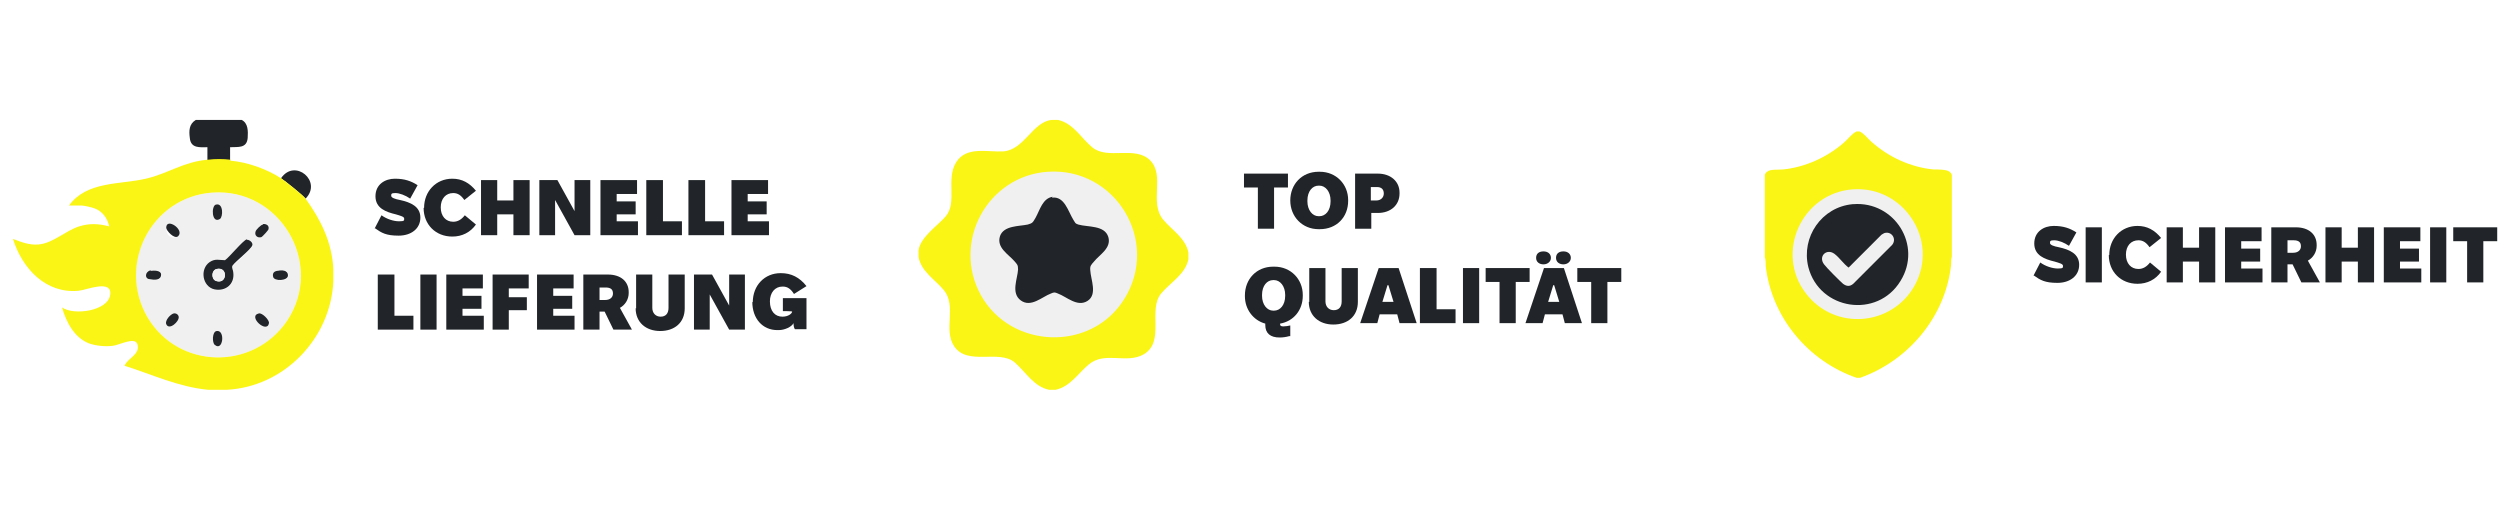 <?xml version="1.0" encoding="UTF-8"?>
<svg id="Layer_1" xmlns="http://www.w3.org/2000/svg" version="1.1" viewBox="0 0 540 112">
  <!-- Generator: Adobe Illustrator 29.1.0, SVG Export Plug-In . SVG Version: 2.1.0 Build 142)  -->
  <defs>
    <style>
      .st0 {
        fill: #faf514;
      }

      .st1 {
        fill: #f1f0f0;
      }

      .st2 {
        fill: #212529;
      }

      .st3 {
        fill: #fff;
      }
    </style>
  </defs>
  <rect class="st3" width="540" height="112"/>
  <g>
    <g>
      <path class="st2" d="M52.2,25.9c1.4.7,1.4,2.4,1.3,3.9-.2,2.3-2.1,1.9-3.8,2-1.6,0-3.3,0-4.9,0s-3.6.3-3.8-2c-.2-1.5-.2-3,1.3-3.9,0,0,9.9,0,9.9,0Z"/>
      <path class="st1" d="M45.8,41.6c14.7-1.1,24.4,15.4,16.2,27.7-7.2,10.8-23.4,10.5-30.1-.7-6.8-11.4.7-26,13.9-27h0ZM46.6,44.2c-1,.3-.9,4.1.9,3.1.7-.4.8-3.6-.9-3.1ZM38.5,51c1.4-1.3-2.6-4-2.6-1.8s1.8,2.5,2.6,1.8ZM56.8,48.4c-.4,0-1.5,1.2-1.6,1.5-.3.8.6,1.5,1.3,1.2.2,0,1.5-1.4,1.5-1.7.2-.8-.5-1.2-1.2-1.1h0ZM53.4,51.8c-.8.1-3.8,3.8-4.7,4.5-1.3,0-2.2-.4-3.3.4-2.2,1.5-1.7,5.3,1,5.9,2.4.5,4.3-1.2,4.1-3.6,0-.5-.5-1-.2-1.5.7-1,4-3.5,4.3-4.4.2-.6-.5-1.3-1.1-1.2h0ZM32.6,58.5c-1.2.2-1.3,1.7-.2,1.9,1,.1,2.5.3,2.5-1,0-1-1.5-1-2.2-.8h0ZM60,58.5c-.8.1-1,.5-.9,1.3.2,1,3.2,1.1,3.2-.3s-1.4-1.1-2.2-1ZM37.5,67.7c-.7.2-1.9,1.5-1.6,2.3.7,1.5,2.9-.7,2.7-1.6,0-.5-.6-.8-1.1-.7h0ZM55.9,67.7c-2.4.5,1.8,4.5,2.2,2.1,0-.6-1.5-2.2-2.2-2.1ZM46.8,71.5c-1,.2-1,2.6-.4,3,1.8,1.4,2.3-3.4.4-3Z"/>
      <path class="st2" d="M66,42.9c-.5-.7-4.4-3.8-5.3-4.4,3-4.4,9,.7,5.3,4.4Z"/>
      <path class="st2" d="M49.7,31.7v3c-1.6-.2-3.3-.2-4.9,0v-3c1.6,0,3.3,0,4.9,0Z"/>
      <path class="st0" d="M49.7,34.7c3.7.3,7.9,1.8,11,3.8.9.6,4.8,3.7,5.3,4.4,3.3,4.6,5.7,9.4,6,15.2,0,.8,0,1.8,0,2.7-.6,12.4-10.7,22.8-23.1,23.4-1,0-3.8,0-3.9,0-6.4-.6-12.1-3.3-18.1-5.2.7-1.7,3.4-2.4,2.8-4.6-.5-1.8-4,.2-5.4.3-1.6.2-3.5,0-5-.5-3.2-1.2-5-4.6-5.9-7.8,2.5,1.8,9.9.8,10.4-2.7s-5.3-1-6.8-.9c-7.1.7-12.2-4.8-14.2-11.2,1.8.7,3.6,1.4,5.6,1.2,3.1-.3,5.8-3,8.7-3.9,2.2-.7,4.2-.6,6.5,0-.4-1.8-1.5-3.3-3.2-3.9-.5-.2-2.2-.6-2.7-.6h-2.8c3.8-5.3,11-4.5,16.6-5.8,4.8-1.1,8.2-3.7,13.4-4.1,1.6-.2,3.3-.2,4.9,0h0s0,0,0,0ZM45.8,41.6c-13.2,1-20.6,15.6-13.9,27,6.7,11.2,22.8,11.5,30.1.7,8.2-12.3-1.5-28.8-16.2-27.7h0Z"/>
      <path class="st2" d="M53.4,51.8c.6,0,1.3.7,1.1,1.2-.3.9-3.6,3.4-4.3,4.4-.2.5.2,1,.2,1.5.3,2.5-1.7,4.1-4.1,3.6-2.6-.6-3.2-4.4-1-5.9,1.2-.8,2.1-.4,3.3-.4.9-.6,3.9-4.3,4.7-4.5h0ZM46.8,58.1c-1.2.3-1.2,2.2-.1,2.6,2.4.8,2.6-3.1.1-2.6Z"/>
      <path class="st2" d="M60,58.5c.8-.2,2.2-.2,2.2,1s-3,1.3-3.2.3c-.2-.8.2-1.2.9-1.3Z"/>
      <path class="st2" d="M55.9,67.7c.7-.2,2.3,1.4,2.2,2.1-.4,2.4-4.7-1.5-2.2-2.1Z"/>
      <path class="st2" d="M46.6,44.2c1.7-.5,1.6,2.7.9,3.1-1.8,1.1-1.9-2.8-.9-3.1Z"/>
      <path class="st2" d="M56.8,48.4c.7-.1,1.4.3,1.2,1.1,0,.2-1.3,1.6-1.5,1.7-.8.3-1.6-.3-1.3-1.2.1-.4,1.2-1.5,1.6-1.5h0Z"/>
      <path class="st2" d="M46.8,71.5c1.9-.3,1.4,4.5-.4,3-.6-.4-.6-2.9.4-3Z"/>
      <path class="st2" d="M38.5,51c-.8.8-2.6-1.2-2.6-1.8,0-2.3,4,.4,2.6,1.8Z"/>
      <path class="st2" d="M32.6,58.5c.7-.1,2.2-.1,2.2.8,0,1.3-1.5,1.2-2.5,1-1.1-.1-1-1.6.2-1.9h0Z"/>
      <path class="st2" d="M37.5,67.7c.5-.1,1,.2,1.1.7.2,1-2.1,3.1-2.7,1.6-.3-.8.9-2.1,1.6-2.3h0Z"/>
      <path class="st1" d="M46.8,58.1c2.5-.6,2.3,3.3-.1,2.6-1.1-.3-1.1-2.3.1-2.6Z"/>
    </g>
    <g>
      <path class="st2" d="M80.9,49.4l1.5-2.9c1.1.8,2.6,1.3,3.8,1.3s1.1-.2,1.1-.6-.8-.6-1.8-.9c-2.1-.5-4.4-1.3-4.4-3.9s2.1-3.8,4.2-3.8,3.5.5,4.9,1.4l-1.6,2.9c-1-.7-2.3-1.2-3.2-1.2s-.9.2-.9.6.8.7,1.9.9c2.3.5,4.4,1.4,4.4,3.8s-2,3.9-4.7,3.9-3.7-.6-5.1-1.6Z"/>
      <path class="st2" d="M91.6,44.9h0c0-3.6,2.6-6.3,6.1-6.3h0c2.1,0,3.7.9,5.1,2.6l-2.5,2c-.7-1-1.4-1.5-2.4-1.5h0c-1.6,0-2.7,1.2-2.7,3.1h0c0,1.9,1.1,3.1,2.7,3.1h0c1,0,1.8-.5,2.5-1.4l2.4,2c-1.2,1.7-3,2.6-5.1,2.6h0c-3.6,0-6.2-2.6-6.2-6.2Z"/>
      <path class="st2" d="M103.9,38.9h3.5v4.4h3.5v-4.4h3.5v11.9h-3.5v-4.5h-3.5v4.5h-3.5v-11.9Z"/>
      <path class="st2" d="M116.5,38.9h3.9l3.7,6.7h0v-6.7h3.4v11.9h-3.4l-4.2-7.6h0v7.6h-3.4v-11.9Z"/>
      <path class="st2" d="M129.7,38.9h7.9v3h-4.4v1.6h4.1v2.8h-4.1v1.5h4.6v3h-8.1v-11.9Z"/>
      <path class="st2" d="M139.7,38.9h3.5v8.9h4.1v3h-7.7v-11.9Z"/>
      <path class="st2" d="M148.8,38.9h3.5v8.9h4.1v3h-7.7v-11.9Z"/>
      <path class="st2" d="M158,38.9h7.9v3h-4.4v1.6h4.1v2.8h-4.1v1.5h4.6v3h-8.1v-11.9Z"/>
      <path class="st2" d="M81.7,59.3h3.5v8.9h4.1v3h-7.7v-11.9Z"/>
      <path class="st2" d="M90.8,59.3h3.5v11.9h-3.5v-11.9Z"/>
      <path class="st2" d="M96.4,59.3h7.9v3h-4.4v1.6h4.1v2.8h-4.1v1.5h4.6v3h-8.1v-11.9Z"/>
      <path class="st2" d="M106.4,59.3h7.8v3h-4.3v1.9h3.9v2.8h-3.9v4.2h-3.5v-11.9Z"/>
      <path class="st2" d="M116,59.3h7.9v3h-4.4v1.6h4.1v2.8h-4.1v1.5h4.6v3h-8.1v-11.9Z"/>
      <path class="st2" d="M126,59.3h5.3c2.8,0,4.5,1.5,4.5,3.8v.2c0,1.4-.8,2.6-1.9,3.2l2.6,4.7h-4l-1.9-3.9h-1.1v3.9h-3.5v-11.9ZM130.7,64.8c1.1,0,1.7-.6,1.7-1.4h0c0-.9-.5-1.3-1.6-1.3h-1.3v2.7h1.3Z"/>
      <path class="st2" d="M137.4,66.6v-7.3h3.5v7.2c0,1.1.7,1.9,1.8,1.9s1.7-.7,1.7-1.9v-7.2h3.5v7.3c0,3.1-2.2,4.9-5.3,4.9s-5.3-1.9-5.3-4.9Z"/>
      <path class="st2" d="M149.9,59.3h3.9l3.7,6.7h0v-6.7h3.4v11.9h-3.4l-4.2-7.6h0v7.6h-3.4v-11.9Z"/>
      <path class="st2" d="M162.6,65.3h0c0-3.7,2.6-6.3,6-6.3h.1c2.2,0,4,.9,5.5,2.8l-2.7,1.7c-.7-1.1-1.4-1.6-2.4-1.6h-.1c-1.6,0-2.7,1.3-2.7,3.2h0c0,2.1,1.1,3.3,2.7,3.3h0c1.3,0,2.1-.7,2.1-1.1h0c0-.1-2-.1-2-.1v-2.8h5.1v6.7h-2.5c-.2-.2-.3-.8-.3-1.3-.4.8-1.9,1.5-3.2,1.5h-.3c-3.2,0-5.4-2.5-5.4-6.1Z"/>
    </g>
  </g>
  <g>
    <g>
      <circle class="st1" cx="228.1" cy="55.1" r="20.9"/>
      <path class="st0" d="M228.5,25.9c3.3.7,5,3.9,7.4,5.9,3.3,2.8,9.2-.4,12.5,2.8,3.3,3.3-.2,9,2.8,12.8,1.9,2.3,4.9,4,5.5,7.2v1.4c-.7,3.3-3.9,5-5.9,7.4-2.9,3.5.9,10.3-3.7,13.1-3.7,2.2-8.4-.7-11.9,2.2-2.3,1.9-4,4.8-7.2,5.5h-1.4c-3.3-.7-5-3.8-7.4-5.9-3.4-2.9-10.2.8-13.1-3.5-2.4-3.6.6-8.6-2.2-12.1-1.9-2.3-4.9-4-5.5-7.2,0-.4,0-1,0-1.4.4-2.9,4.1-5.3,5.9-7.4,2.5-3,0-8,2.2-11.6s6.8-2.2,10.2-2.4c4.5-.3,6.3-6.3,10.4-6.8h1.4ZM226.3,37.1c-13,.9-20.8,15.2-14.4,26.7,6.4,11.5,23.8,12.4,31,.7,7.7-12.5-2-28.4-16.6-27.4h0Z"/>
      <path class="st2" d="M227.2,42.7c2.7-.4,3.5,2.9,4.6,4.7.4.6.4.9,1.1,1.1,2.1.6,5.7.1,6.5,2.7.7,2.4-1.9,3.8-3.1,5.3-.6.7-.9.9-.8,1.9.1,2,1.6,5.2-.6,6.6-2.2,1.4-4.5-.9-6.4-1.6-.7-.3-.8-.3-1.5,0-1.9.7-4.3,3.1-6.5,1.5s-.7-4.7-.6-6.7c0-1-.2-1.1-.8-1.8-1.3-1.5-3.9-2.9-3.1-5.4.8-2.3,4.1-2.1,6-2.5,1.1-.3,1.1-.5,1.7-1.5.9-1.6,1.5-4.2,3.7-4.5h0Z"/>
    </g>
    <g>
      <path class="st2" d="M271.7,40.5h-3v-3h9.5v3h-3v8.9h-3.5v-8.9Z"/>
      <path class="st2" d="M278.7,43.3c0-3.5,2.5-6.2,6.1-6.2h.3c3.5,0,6.1,2.7,6.1,6.1v.2c0,3.5-2.5,6.1-6.1,6.1h-.3c-3.5,0-6.1-2.7-6.1-6.2v-.2ZM284.8,46.7h.2c1.3,0,2.4-1.2,2.4-3.2v-.2c0-1.9-1.1-3.2-2.4-3.2h-.2c-1.3,0-2.4,1.2-2.4,3.2v.2c0,1.9,1.1,3.2,2.4,3.2Z"/>
      <path class="st2" d="M292.7,37.5h4.9c2.8,0,4.7,1.7,4.7,4.1v.2c0,2.5-1.9,4.2-4.7,4.2h-1.4v3.4h-3.5v-11.9ZM297.3,43.3c1,0,1.6-.7,1.6-1.5h0c0-.9-.5-1.4-1.5-1.4h-1.3v2.9h1.2Z"/>
      <path class="st2" d="M278.5,72.6c-.7.2-1.4.3-2.1.3-2,0-3.1-.9-3.1-2.7v-.3c-2.6-.7-4.4-3.1-4.4-5.9v-.2c0-3.5,2.5-6.2,6.1-6.2h.3c3.5,0,6.1,2.7,6.1,6.1v.2c0,3.1-2,5.5-4.9,6v.2c0,.3.3.4.7.4s1.2-.1,1.5-.2v2.3ZM275,67.1h.2c1.3,0,2.4-1.2,2.4-3.2v-.2c0-1.9-1.1-3.2-2.4-3.2h-.2c-1.3,0-2.4,1.2-2.4,3.2v.2c0,1.9,1.1,3.2,2.4,3.2Z"/>
      <path class="st2" d="M282.8,65.2v-7.3h3.5v7.2c0,1.1.7,1.9,1.8,1.9s1.7-.7,1.7-1.9v-7.2h3.5v7.3c0,3.1-2.2,4.9-5.3,4.9s-5.3-1.9-5.3-4.9Z"/>
      <path class="st2" d="M297.7,57.9h4.4l3.9,11.9h-3.7l-.5-1.9h-3.8l-.5,1.9h-3.7l4-11.9ZM301,65.2l-1.1-3.6h-.2l-1.1,3.6h2.4Z"/>
      <path class="st2" d="M306.8,57.9h3.5v8.9h4.1v3h-7.7v-11.9Z"/>
      <path class="st2" d="M316,57.9h3.5v11.9h-3.5v-11.9Z"/>
      <path class="st2" d="M323.9,60.9h-3v-3h9.5v3h-3v8.9h-3.5v-8.9Z"/>
      <path class="st2" d="M333.4,57.9h4.4l3.9,11.9h-3.7l-.5-1.9h-3.8l-.5,1.9h-3.7l4-11.9ZM331.8,55.7c0-.9.6-1.4,1.6-1.4s1.6.6,1.6,1.4-.7,1.4-1.6,1.4-1.6-.5-1.6-1.4ZM336.8,65.2l-1.1-3.6h-.2l-1.1,3.6h2.4ZM336.1,55.7c0-.9.6-1.4,1.6-1.4s1.6.6,1.6,1.4-.7,1.4-1.6,1.4-1.6-.5-1.6-1.4Z"/>
      <path class="st2" d="M343.7,60.9h-3v-3h9.5v3h-3v8.9h-3.5v-8.9Z"/>
    </g>
  </g>
  <g>
    <g>
      <circle class="st1" cx="401.3" cy="55" r="15.7"/>
      <path class="st0" d="M401.7,28.4c1,.5,1.7,1.5,2.5,2.2,3.7,3.3,8.4,5.5,13.4,6,1,0,2.9,0,3.5.5.2.2.4.3.5.7v17.6c-.2.7-.1,1.4-.2,2.1-1.3,11-9.2,20.4-19.6,24.1h-.8c-10.4-3.6-18.3-13-19.6-24.1,0-.7,0-1.4-.2-2v-17.7c.1-.3.2-.5.5-.7.6-.6,2.6-.4,3.5-.5,4.8-.5,9.6-2.7,13.2-5.9.9-.8,1.6-1.8,2.6-2.3h.8,0,0ZM400.2,40.9c-11,.8-16.9,13.7-10.1,22.5,6.2,8.1,18.6,7.1,23.5-1.8,5.3-9.7-2.4-21.5-13.4-20.7h0Z"/>
      <path class="st2" d="M400.3,44.1c8.9-.7,15,8.9,10.2,16.6-5,8.2-17.5,6.3-19.9-3-1.6-6.5,2.9-13,9.6-13.6h0ZM407.2,50.3c-.2,0-.6.3-.8.4l-7.1,7.1c-1.1-.8-2-2.2-3.1-3-1.7-1.2-3.5.6-2.2,2.3.6.8,3.4,3.6,4.1,4.2.8.6,1.5.6,2.2,0l8.4-8.4c1-1.2,0-2.9-1.5-2.6h0Z"/>
    </g>
    <g>
      <path class="st2" d="M439.2,59.6l1.5-2.9c1.1.8,2.6,1.3,3.8,1.3s1.1-.2,1.1-.6-.8-.6-1.8-.9c-2.1-.5-4.4-1.3-4.4-3.9s2.1-3.8,4.2-3.8,3.5.5,4.9,1.4l-1.6,2.9c-1-.7-2.3-1.2-3.2-1.2s-.9.2-.9.6.8.7,1.9.9c2.3.5,4.4,1.4,4.4,3.8s-2,3.9-4.7,3.9-3.7-.6-5.1-1.6Z"/>
      <path class="st2" d="M450.5,49.1h3.5v11.9h-3.5v-11.9Z"/>
      <path class="st2" d="M455.6,55.1h0c0-3.6,2.6-6.3,6.1-6.3h0c2.1,0,3.7.9,5.1,2.6l-2.5,2c-.7-1-1.4-1.5-2.4-1.5h0c-1.6,0-2.7,1.2-2.7,3.1h0c0,1.9,1.1,3.1,2.7,3.1h0c1,0,1.8-.5,2.5-1.4l2.4,2c-1.2,1.7-3,2.6-5.1,2.6h0c-3.6,0-6.2-2.6-6.2-6.2Z"/>
      <path class="st2" d="M468,49.1h3.5v4.4h3.5v-4.4h3.5v11.9h-3.5v-4.5h-3.5v4.5h-3.5v-11.9Z"/>
      <path class="st2" d="M480.6,49.1h7.9v3h-4.4v1.6h4.1v2.8h-4.1v1.5h4.6v3h-8.1v-11.9Z"/>
      <path class="st2" d="M490.6,49.1h5.3c2.8,0,4.5,1.5,4.5,3.8v.2c0,1.4-.8,2.6-1.9,3.2l2.6,4.7h-4l-1.9-3.9h-1.1v3.9h-3.5v-11.9ZM495.3,54.6c1.1,0,1.7-.6,1.7-1.4h0c0-.9-.5-1.3-1.6-1.3h-1.3v2.7h1.3Z"/>
      <path class="st2" d="M502.3,49.1h3.5v4.4h3.5v-4.4h3.5v11.9h-3.5v-4.5h-3.5v4.5h-3.5v-11.9Z"/>
      <path class="st2" d="M514.9,49.1h7.9v3h-4.4v1.6h4.1v2.8h-4.1v1.5h4.6v3h-8.1v-11.9Z"/>
      <path class="st2" d="M524.9,49.1h3.5v11.9h-3.5v-11.9Z"/>
      <path class="st2" d="M532.9,52.1h-3v-3h9.5v3h-3v8.9h-3.5v-8.9Z"/>
    </g>
  </g>
</svg>